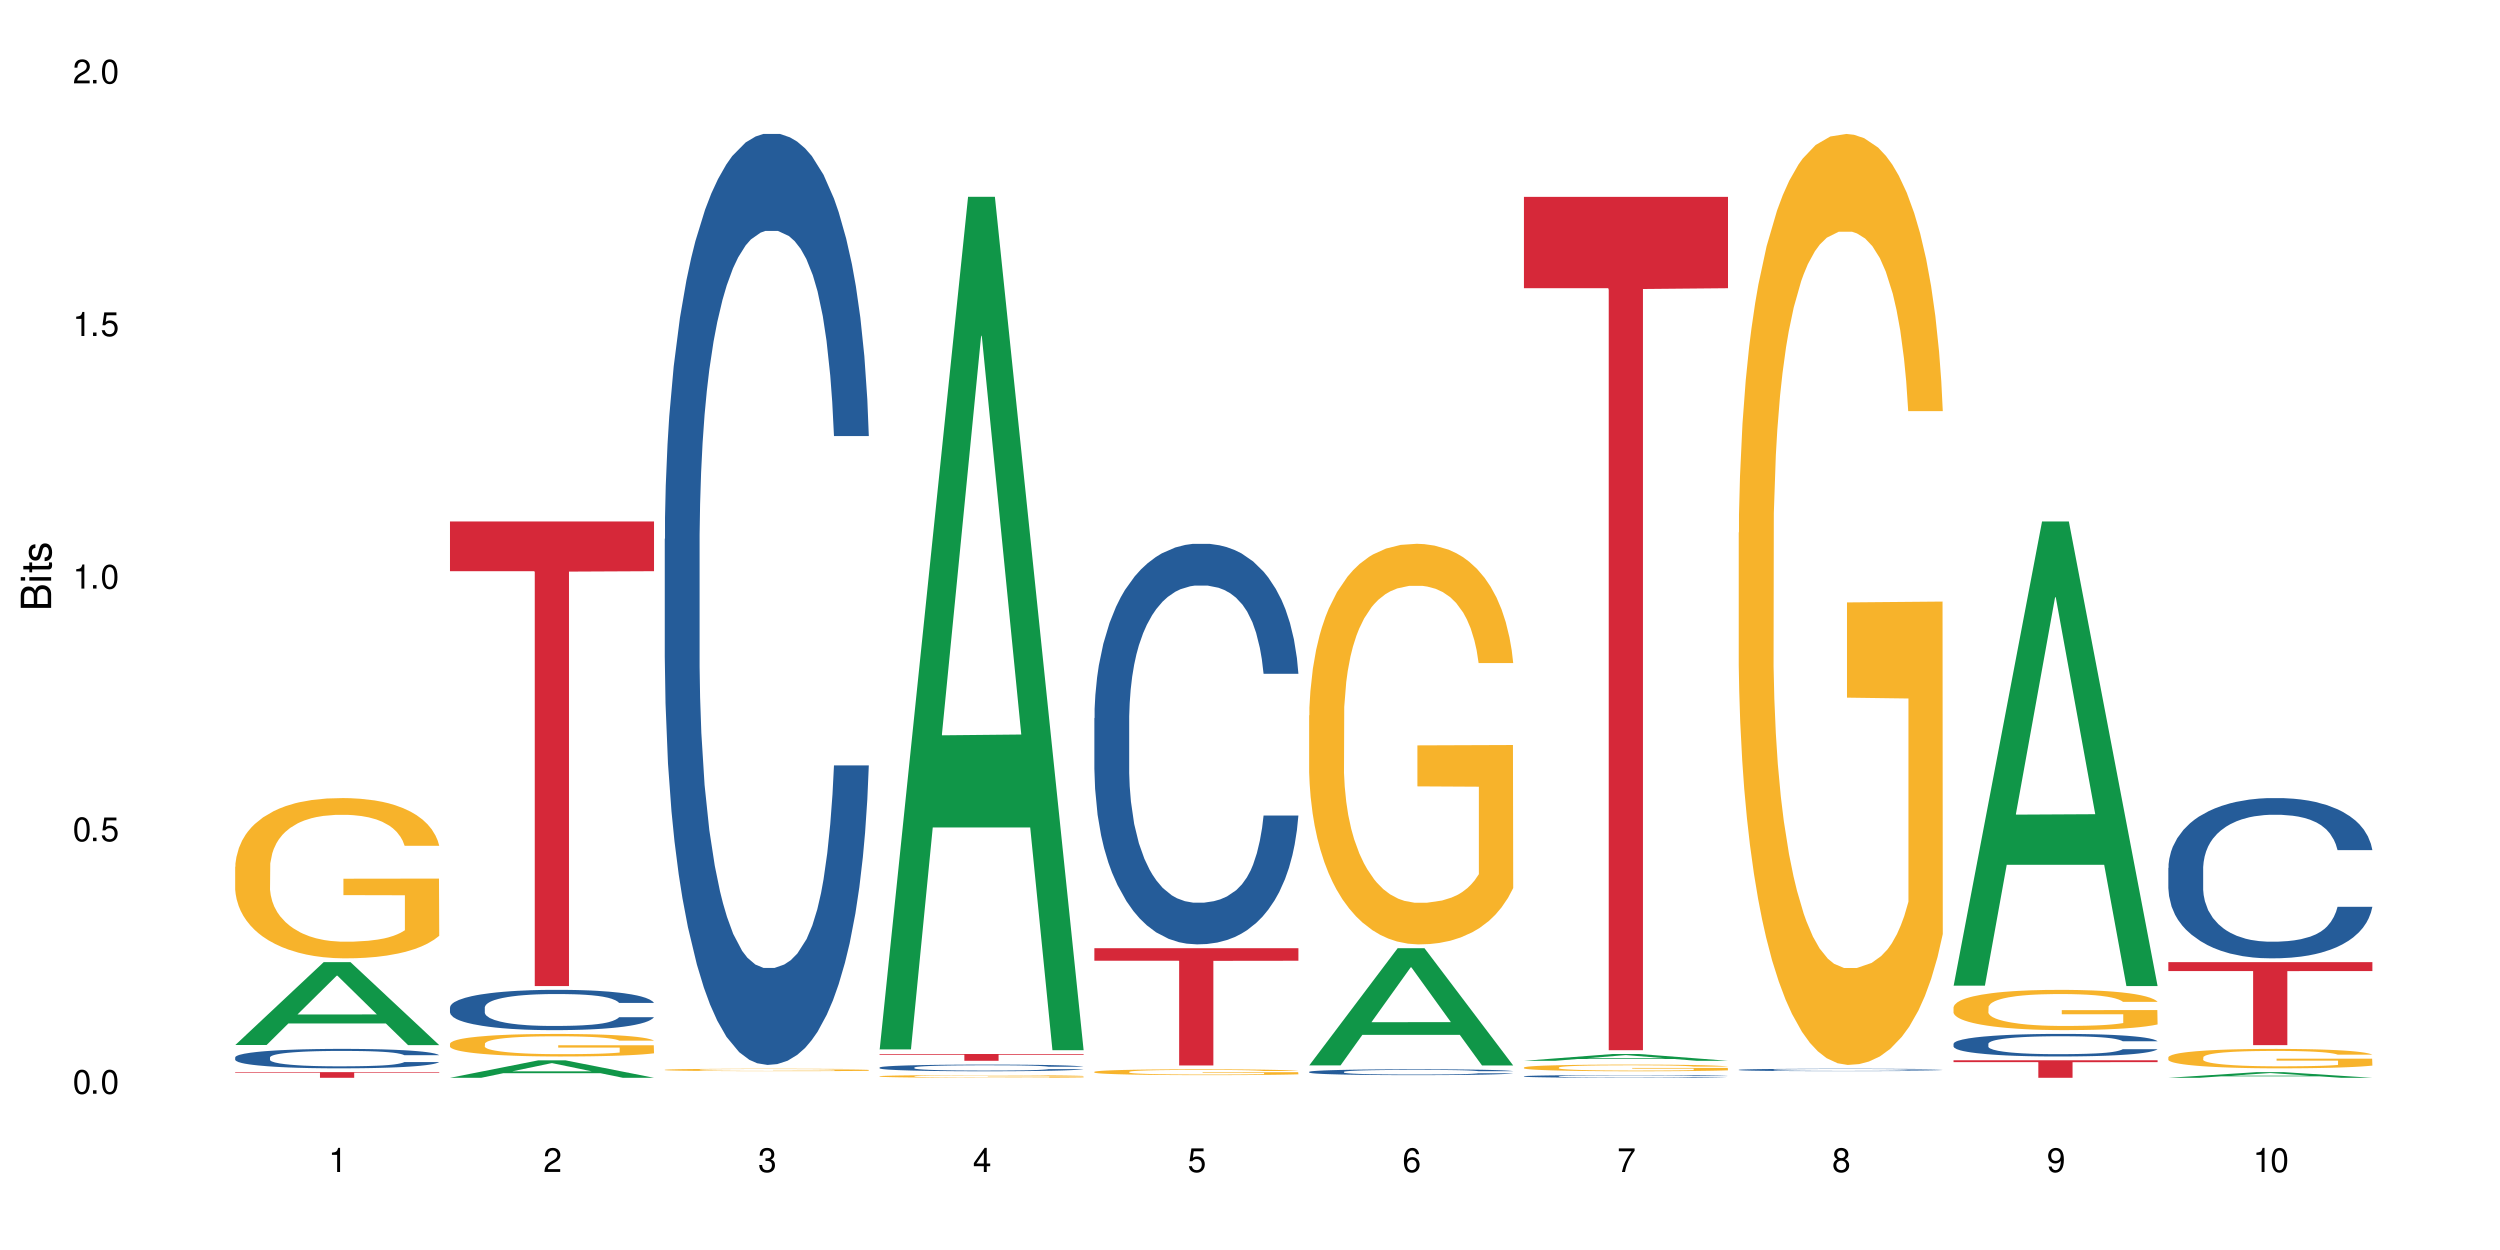 <?xml version="1.0" encoding="UTF-8"?>
<svg xmlns="http://www.w3.org/2000/svg" xmlns:xlink="http://www.w3.org/1999/xlink" width="720" height="360" viewBox="0 0 720 360">
<defs>
<g>
<g id="glyph-0-0">
</g>
<g id="glyph-0-1">
<path d="M 2.641 -6.938 C 2 -6.938 1.422 -6.656 1.078 -6.172 C 0.641 -5.562 0.406 -4.641 0.406 -3.359 C 0.406 -1.016 1.188 0.219 2.641 0.219 C 4.078 0.219 4.859 -1.016 4.859 -3.297 C 4.859 -4.641 4.656 -5.547 4.203 -6.172 C 3.844 -6.656 3.281 -6.938 2.641 -6.938 Z M 2.641 -6.188 C 3.547 -6.188 4 -5.25 4 -3.375 C 4 -1.406 3.562 -0.484 2.625 -0.484 C 1.734 -0.484 1.281 -1.438 1.281 -3.344 C 1.281 -5.25 1.734 -6.188 2.641 -6.188 Z M 2.641 -6.188 "/>
</g>
<g id="glyph-0-2">
<path d="M 1.828 -1 L 0.828 -1 L 0.828 0 L 1.828 0 Z M 1.828 -1 "/>
</g>
<g id="glyph-0-3">
<path d="M 4.562 -6.797 L 1.062 -6.797 L 0.547 -3.094 L 1.328 -3.094 C 1.719 -3.562 2.047 -3.734 2.578 -3.734 C 3.484 -3.734 4.062 -3.109 4.062 -2.094 C 4.062 -1.125 3.484 -0.531 2.578 -0.531 C 1.828 -0.531 1.375 -0.906 1.188 -1.672 L 0.328 -1.672 C 0.453 -1.109 0.547 -0.844 0.75 -0.594 C 1.125 -0.078 1.828 0.219 2.594 0.219 C 3.969 0.219 4.922 -0.781 4.922 -2.219 C 4.922 -3.562 4.031 -4.484 2.719 -4.484 C 2.25 -4.484 1.859 -4.359 1.469 -4.062 L 1.734 -5.969 L 4.562 -5.969 Z M 4.562 -6.797 "/>
</g>
<g id="glyph-0-4">
<path d="M 2.484 -4.938 L 2.484 0 L 3.328 0 L 3.328 -6.938 L 2.766 -6.938 C 2.469 -5.875 2.281 -5.734 0.984 -5.562 L 0.984 -4.938 Z M 2.484 -4.938 "/>
</g>
<g id="glyph-0-5">
<path d="M 4.859 -0.828 L 1.281 -0.828 C 1.359 -1.406 1.672 -1.781 2.5 -2.281 L 3.469 -2.828 C 4.406 -3.344 4.906 -4.062 4.906 -4.906 C 4.906 -5.484 4.672 -6.031 4.266 -6.406 C 3.859 -6.766 3.375 -6.938 2.719 -6.938 C 1.859 -6.938 1.219 -6.625 0.844 -6.031 C 0.609 -5.672 0.5 -5.234 0.484 -4.531 L 1.328 -4.531 C 1.359 -5.016 1.406 -5.281 1.531 -5.516 C 1.75 -5.938 2.188 -6.203 2.703 -6.203 C 3.469 -6.203 4.031 -5.641 4.031 -4.891 C 4.031 -4.344 3.719 -3.859 3.125 -3.516 L 2.234 -3 C 0.812 -2.172 0.406 -1.531 0.328 -0.016 L 4.859 -0.016 Z M 4.859 -0.828 "/>
</g>
<g id="glyph-0-6">
<path d="M 2.125 -3.188 L 2.578 -3.188 C 3.5 -3.188 3.984 -2.766 3.984 -1.922 C 3.984 -1.062 3.469 -0.531 2.594 -0.531 C 1.656 -0.531 1.203 -1 1.156 -2.016 L 0.312 -2.016 C 0.344 -1.453 0.438 -1.094 0.609 -0.781 C 0.953 -0.109 1.625 0.219 2.547 0.219 C 3.953 0.219 4.859 -0.625 4.859 -1.938 C 4.859 -2.828 4.516 -3.297 3.703 -3.594 C 4.344 -3.844 4.656 -4.328 4.656 -5.031 C 4.656 -6.219 3.875 -6.938 2.578 -6.938 C 1.203 -6.938 0.484 -6.172 0.453 -4.703 L 1.297 -4.703 C 1.312 -5.125 1.344 -5.359 1.453 -5.578 C 1.641 -5.969 2.062 -6.203 2.594 -6.203 C 3.344 -6.203 3.797 -5.75 3.797 -5 C 3.797 -4.516 3.609 -4.219 3.25 -4.047 C 3.016 -3.953 2.703 -3.922 2.125 -3.906 Z M 2.125 -3.188 "/>
</g>
<g id="glyph-0-7">
<path d="M 3.141 -1.672 L 3.141 0 L 3.984 0 L 3.984 -1.672 L 4.984 -1.672 L 4.984 -2.438 L 3.984 -2.438 L 3.984 -6.938 L 3.359 -6.938 L 0.266 -2.578 L 0.266 -1.672 Z M 3.141 -2.438 L 1 -2.438 L 3.141 -5.5 Z M 3.141 -2.438 "/>
</g>
<g id="glyph-0-8">
<path d="M 4.781 -5.125 C 4.609 -6.266 3.891 -6.938 2.844 -6.938 C 2.094 -6.938 1.422 -6.578 1.031 -5.953 C 0.594 -5.266 0.406 -4.422 0.406 -3.172 C 0.406 -2 0.578 -1.25 0.984 -0.641 C 1.359 -0.078 1.953 0.219 2.703 0.219 C 3.984 0.219 4.922 -0.75 4.922 -2.094 C 4.922 -3.375 4.062 -4.281 2.844 -4.281 C 2.172 -4.281 1.641 -4.031 1.281 -3.516 C 1.281 -5.234 1.828 -6.188 2.797 -6.188 C 3.391 -6.188 3.797 -5.797 3.938 -5.125 Z M 2.734 -3.531 C 3.547 -3.531 4.062 -2.953 4.062 -2.031 C 4.062 -1.156 3.484 -0.531 2.703 -0.531 C 1.922 -0.531 1.328 -1.188 1.328 -2.078 C 1.328 -2.938 1.906 -3.531 2.734 -3.531 Z M 2.734 -3.531 "/>
</g>
<g id="glyph-0-9">
<path d="M 4.984 -6.797 L 0.438 -6.797 L 0.438 -5.969 L 4.109 -5.969 C 2.5 -3.656 1.828 -2.234 1.328 0 L 2.219 0 C 2.594 -2.172 3.453 -4.047 4.984 -6.094 Z M 4.984 -6.797 "/>
</g>
<g id="glyph-0-10">
<path d="M 3.75 -3.656 C 4.469 -4.094 4.688 -4.438 4.688 -5.078 C 4.688 -6.172 3.844 -6.938 2.641 -6.938 C 1.438 -6.938 0.594 -6.172 0.594 -5.094 C 0.594 -4.438 0.812 -4.094 1.516 -3.656 C 0.734 -3.266 0.359 -2.703 0.359 -1.922 C 0.359 -0.656 1.281 0.219 2.641 0.219 C 3.984 0.219 4.922 -0.656 4.922 -1.922 C 4.922 -2.703 4.531 -3.266 3.75 -3.656 Z M 2.641 -6.188 C 3.359 -6.188 3.812 -5.75 3.812 -5.062 C 3.812 -4.406 3.344 -3.984 2.641 -3.984 C 1.922 -3.984 1.453 -4.406 1.453 -5.078 C 1.453 -5.75 1.922 -6.188 2.641 -6.188 Z M 2.641 -3.266 C 3.484 -3.266 4.062 -2.719 4.062 -1.906 C 4.062 -1.078 3.484 -0.531 2.625 -0.531 C 1.797 -0.531 1.219 -1.094 1.219 -1.906 C 1.219 -2.719 1.781 -3.266 2.641 -3.266 Z M 2.641 -3.266 "/>
</g>
<g id="glyph-0-11">
<path d="M 0.516 -1.578 C 0.672 -0.453 1.406 0.219 2.438 0.219 C 3.188 0.219 3.859 -0.141 4.266 -0.766 C 4.688 -1.453 4.891 -2.297 4.891 -3.547 C 4.891 -4.719 4.703 -5.453 4.312 -6.078 C 3.938 -6.641 3.344 -6.938 2.594 -6.938 C 1.297 -6.938 0.359 -5.969 0.359 -4.625 C 0.359 -3.344 1.234 -2.453 2.453 -2.453 C 3.094 -2.453 3.578 -2.672 4.016 -3.203 C 4 -1.484 3.469 -0.531 2.5 -0.531 C 1.906 -0.531 1.484 -0.906 1.359 -1.578 Z M 2.578 -6.203 C 3.375 -6.203 3.969 -5.531 3.969 -4.641 C 3.969 -3.797 3.391 -3.188 2.547 -3.188 C 1.734 -3.188 1.234 -3.766 1.234 -4.688 C 1.234 -5.562 1.797 -6.203 2.578 -6.203 Z M 2.578 -6.203 "/>
</g>
<g id="glyph-1-0">
</g>
<g id="glyph-1-1">
<path d="M 0 -0.953 L 0 -4.891 C 0 -5.719 -0.234 -6.344 -0.734 -6.797 C -1.188 -7.234 -1.812 -7.469 -2.5 -7.469 C -3.547 -7.469 -4.188 -7 -4.625 -5.875 C -4.984 -6.688 -5.625 -7.094 -6.531 -7.094 C -7.172 -7.094 -7.734 -6.859 -8.141 -6.391 C -8.562 -5.922 -8.75 -5.344 -8.75 -4.5 L -8.75 -0.953 Z M -4.984 -2.062 L -7.766 -2.062 L -7.766 -4.219 C -7.766 -4.844 -7.688 -5.203 -7.453 -5.5 C -7.219 -5.812 -6.859 -5.969 -6.375 -5.969 C -5.891 -5.969 -5.531 -5.812 -5.297 -5.5 C -5.062 -5.203 -4.984 -4.844 -4.984 -4.219 Z M -0.984 -2.062 L -4 -2.062 L -4 -4.781 C -4 -5.766 -3.438 -6.359 -2.484 -6.359 C -1.547 -6.359 -0.984 -5.766 -0.984 -4.781 Z M -0.984 -2.062 "/>
</g>
<g id="glyph-1-2">
<path d="M -6.281 -1.797 L -6.281 -0.797 L 0 -0.797 L 0 -1.797 Z M -8.75 -1.797 L -8.75 -0.797 L -7.484 -0.797 L -7.484 -1.797 Z M -8.75 -1.797 "/>
</g>
<g id="glyph-1-3">
<path d="M -6.281 -3.047 L -6.281 -2.016 L -8.016 -2.016 L -8.016 -1.016 L -6.281 -1.016 L -6.281 -0.172 L -5.469 -0.172 L -5.469 -1.016 L -0.719 -1.016 C -0.078 -1.016 0.281 -1.453 0.281 -2.234 C 0.281 -2.5 0.25 -2.719 0.188 -3.047 L -0.641 -3.047 C -0.609 -2.906 -0.594 -2.766 -0.594 -2.562 C -0.594 -2.141 -0.719 -2.016 -1.156 -2.016 L -5.469 -2.016 L -5.469 -3.047 Z M -6.281 -3.047 "/>
</g>
<g id="glyph-1-4">
<path d="M -4.531 -5.25 C -5.766 -5.25 -6.469 -4.422 -6.469 -2.969 C -6.469 -1.516 -5.719 -0.562 -4.547 -0.562 C -3.562 -0.562 -3.094 -1.062 -2.734 -2.562 L -2.516 -3.484 C -2.344 -4.188 -2.094 -4.469 -1.641 -4.469 C -1.047 -4.469 -0.641 -3.875 -0.641 -3 C -0.641 -2.453 -0.797 -2 -1.062 -1.75 C -1.25 -1.594 -1.422 -1.531 -1.875 -1.469 L -1.875 -0.406 C -0.422 -0.453 0.281 -1.266 0.281 -2.922 C 0.281 -4.5 -0.5 -5.516 -1.719 -5.516 C -2.656 -5.516 -3.172 -4.984 -3.469 -3.734 L -3.703 -2.766 C -3.891 -1.953 -4.156 -1.609 -4.594 -1.609 C -5.188 -1.609 -5.547 -2.125 -5.547 -2.938 C -5.547 -3.75 -5.203 -4.172 -4.531 -4.203 Z M -4.531 -5.25 "/>
</g>
</g>
</defs>
<rect x="-72" y="-36" width="864" height="432" fill="rgb(100%, 100%, 100%)" fill-opacity="1"/>
<path fill-rule="nonzero" fill="rgb(6.275%, 58.824%, 28.235%)" fill-opacity="1" d="M 67.73 300.969 L 67.793 300.945 L 93.223 277.098 L 100.945 277.098 L 126.5 300.992 L 117.52 300.992 L 111.117 294.754 L 83.051 294.754 L 76.773 300.969 L 67.73 300.969 L 85.75 292.176 L 108.543 292.152 L 97.176 281 L 97.051 280.98 L 96.926 281.047 L 85.688 292.152 L 85.75 292.176 Z M 67.73 300.969 "/>
<path fill-rule="nonzero" fill="rgb(14.51%, 36.078%, 60%)" fill-opacity="1" d="M 67.73 304.52 L 67.801 304.516 L 67.801 304.391 L 68.02 304.195 L 68.52 303.953 L 69.02 303.781 L 70.312 303.48 L 72.102 303.188 L 73.965 302.965 L 75.328 302.832 L 76.547 302.727 L 79.34 302.539 L 81.133 302.441 L 83.066 302.355 L 85.434 302.27 L 87.152 302.215 L 91.023 302.137 L 93.891 302.098 L 96.113 302.082 L 100.914 302.082 L 103.781 302.105 L 105.859 302.129 L 108.152 302.172 L 110.086 302.215 L 113.457 302.328 L 116.465 302.473 L 117.828 302.555 L 119.977 302.715 L 121.625 302.867 L 122.773 303 L 124.062 303.188 L 125.207 303.418 L 126.07 303.68 L 126.5 303.898 L 116.465 303.898 L 115.965 303.695 L 115.391 303.535 L 114.316 303.328 L 113.238 303.18 L 111.734 303.031 L 110.375 302.934 L 108.512 302.836 L 106.863 302.773 L 105.141 302.727 L 103.492 302.699 L 100.34 302.668 L 96.684 302.668 L 95.324 302.676 L 92.527 302.719 L 91.023 302.754 L 88.871 302.824 L 87.367 302.891 L 85.578 302.996 L 84.359 303.082 L 82.852 303.215 L 81.777 303.332 L 80.559 303.5 L 79.844 303.629 L 79.199 303.773 L 78.625 303.941 L 78.195 304.121 L 77.906 304.309 L 77.766 304.492 L 77.766 305.285 L 77.906 305.473 L 78.266 305.688 L 79.199 305.996 L 80.559 306.27 L 82.137 306.484 L 83.641 306.637 L 84.5 306.707 L 85.648 306.789 L 87.441 306.895 L 90.02 306.996 L 91.523 307.035 L 93.816 307.078 L 96.184 307.098 L 99.336 307.098 L 102.133 307.078 L 103.996 307.051 L 105.93 307.012 L 108.582 306.922 L 110.23 306.844 L 111.664 306.746 L 112.738 306.648 L 113.457 306.566 L 114.531 306.406 L 115.391 306.234 L 116.035 306.055 L 116.465 305.879 L 126.5 305.879 L 126.07 306.086 L 125.422 306.285 L 124.777 306.434 L 123.777 306.613 L 122.629 306.77 L 120.98 306.949 L 119.617 307.066 L 117.828 307.195 L 116.18 307.293 L 114.387 307.379 L 111.734 307.48 L 110.016 307.531 L 108.152 307.578 L 105.93 307.621 L 103.137 307.656 L 100.125 307.676 L 97.328 307.68 L 94.32 307.672 L 92.098 307.648 L 89.16 307.605 L 85.504 307.512 L 82.852 307.414 L 80.773 307.316 L 78.984 307.215 L 76.977 307.078 L 74.395 306.852 L 72.82 306.68 L 71.746 306.535 L 70.527 306.336 L 69.664 306.156 L 68.664 305.871 L 67.945 305.508 L 67.73 305.227 Z M 67.73 304.52 "/>
<path fill-rule="nonzero" fill="rgb(96.863%, 70.196%, 16.863%)" fill-opacity="1" d="M 67.73 249.613 L 67.801 249.574 L 67.801 248.73 L 68.09 246.832 L 68.805 244.219 L 69.738 242.066 L 70.742 240.383 L 71.387 239.496 L 72.461 238.23 L 73.395 237.305 L 75.758 235.406 L 78.77 233.637 L 80.418 232.879 L 82.281 232.16 L 84.93 231.359 L 86.148 231.066 L 89.875 230.391 L 94.105 229.969 L 98.762 229.844 L 100.914 229.883 L 103.852 230.055 L 107.863 230.516 L 110.16 230.938 L 111.949 231.359 L 113.812 231.906 L 116.105 232.75 L 118.258 233.762 L 119.977 234.773 L 121.695 236.039 L 123.129 237.391 L 124.348 238.863 L 125.422 240.637 L 126.07 242.109 L 126.5 243.586 L 116.535 243.586 L 115.965 242.109 L 115.32 240.973 L 114.242 239.582 L 113.168 238.57 L 112.094 237.77 L 110.086 236.672 L 108.367 235.996 L 106.215 235.406 L 104.137 235.027 L 101.773 234.773 L 100.34 234.691 L 96.543 234.691 L 93.102 234.984 L 91.094 235.324 L 89.66 235.66 L 87.656 236.293 L 86.438 236.797 L 85.719 237.137 L 83.57 238.441 L 82.137 239.625 L 81.348 240.426 L 80.344 241.688 L 79.629 242.828 L 78.84 244.512 L 78.41 245.777 L 77.836 248.645 L 77.766 256.234 L 77.98 257.836 L 78.41 259.562 L 78.984 261.082 L 79.844 262.684 L 80.703 263.906 L 82.207 265.551 L 83.496 266.648 L 84.5 267.363 L 86.438 268.504 L 87.227 268.883 L 89.09 269.641 L 91.023 270.23 L 93.387 270.738 L 95.18 270.988 L 98.047 271.199 L 101.703 271.199 L 106 270.945 L 108.727 270.609 L 110.59 270.273 L 111.809 269.977 L 113.312 269.516 L 114.387 269.094 L 115.391 268.629 L 116.609 267.91 L 116.609 257.836 L 98.906 257.793 L 98.906 253.07 L 126.426 253.031 L 126.5 269.516 L 124.992 270.652 L 123.129 271.75 L 121.34 272.59 L 119.477 273.309 L 116.824 274.109 L 114.672 274.613 L 111.375 275.207 L 108.367 275.586 L 105.215 275.836 L 102.418 275.965 L 99.121 276.008 L 96.184 275.922 L 93.031 275.668 L 90.52 275.332 L 88.227 274.91 L 85.934 274.363 L 83.066 273.477 L 81.203 272.762 L 79.27 271.875 L 77.336 270.82 L 75.613 269.684 L 74.469 268.797 L 73.32 267.785 L 72.102 266.52 L 70.957 265.086 L 70.098 263.781 L 69.309 262.305 L 68.734 260.914 L 68.16 259.016 L 67.875 257.5 L 67.73 256.191 Z M 67.73 249.613 "/>
<path fill-rule="nonzero" fill="rgb(83.922%, 15.686%, 22.353%)" fill-opacity="1" d="M 67.73 308.773 L 126.5 308.773 L 126.5 308.949 L 102.008 308.949 L 102.008 310.406 L 92.152 310.406 L 92.152 308.949 L 67.73 308.949 Z M 67.73 308.773 "/>
<path fill-rule="nonzero" fill="rgb(6.275%, 58.824%, 28.235%)" fill-opacity="1" d="M 129.594 310.398 L 129.656 310.395 L 155.082 305.367 L 162.805 305.367 L 188.359 310.406 L 179.383 310.406 L 172.977 309.09 L 144.91 309.09 L 138.633 310.398 L 129.594 310.398 L 147.613 308.547 L 170.402 308.539 L 159.039 306.188 L 158.914 306.184 L 158.789 306.199 L 147.547 308.539 L 147.613 308.547 Z M 129.594 310.398 "/>
<path fill-rule="nonzero" fill="rgb(14.51%, 36.078%, 60%)" fill-opacity="1" d="M 129.594 290.129 L 129.664 290.117 L 129.664 289.863 L 129.879 289.461 L 130.379 288.949 L 130.883 288.602 L 132.172 287.977 L 133.965 287.371 L 135.828 286.902 L 137.188 286.629 L 138.406 286.414 L 141.203 286.023 L 142.992 285.82 L 144.93 285.641 L 147.293 285.461 L 149.016 285.355 L 152.883 285.184 L 155.75 285.109 L 157.973 285.078 L 162.773 285.078 L 165.641 285.121 L 167.719 285.176 L 170.012 285.258 L 171.949 285.355 L 175.316 285.59 L 178.324 285.887 L 179.688 286.055 L 181.836 286.383 L 183.484 286.703 L 184.633 286.977 L 185.922 287.371 L 187.07 287.848 L 187.93 288.387 L 188.359 288.844 L 178.324 288.844 L 177.824 288.422 L 177.25 288.09 L 176.176 287.656 L 175.102 287.348 L 173.598 287.043 L 172.234 286.84 L 170.371 286.637 L 168.723 286.512 L 167.004 286.414 L 165.355 286.352 L 162.199 286.289 L 158.547 286.289 L 157.184 286.309 L 154.391 286.395 L 152.883 286.469 L 150.734 286.617 L 149.23 286.754 L 147.438 286.969 L 146.219 287.148 L 144.715 287.422 L 143.641 287.668 L 142.422 288.016 L 141.703 288.281 L 141.059 288.578 L 140.484 288.93 L 140.055 289.301 L 139.77 289.691 L 139.625 290.074 L 139.625 291.719 L 139.77 292.102 L 140.129 292.547 L 141.059 293.191 L 142.422 293.754 L 143.996 294.199 L 145.504 294.52 L 146.363 294.668 L 147.508 294.836 L 149.301 295.047 L 151.879 295.262 L 153.387 295.344 L 155.68 295.43 L 158.043 295.473 L 161.199 295.473 L 163.992 295.43 L 165.855 295.379 L 167.789 295.293 L 170.441 295.113 L 172.09 294.941 L 173.523 294.742 L 174.598 294.539 L 175.316 294.371 L 176.391 294.043 L 177.25 293.68 L 177.895 293.309 L 178.324 292.949 L 188.359 292.949 L 187.93 293.371 L 187.285 293.785 L 186.641 294.094 L 185.637 294.465 L 184.488 294.793 L 182.84 295.164 L 181.48 295.41 L 179.688 295.676 L 178.039 295.875 L 176.246 296.055 L 173.598 296.27 L 171.875 296.375 L 170.012 296.469 L 167.789 296.555 L 164.996 296.629 L 161.984 296.672 L 159.191 296.684 L 156.18 296.66 L 153.957 296.617 L 151.02 296.523 L 147.367 296.332 L 144.715 296.129 L 142.637 295.93 L 140.844 295.715 L 138.836 295.43 L 136.258 294.965 L 134.68 294.602 L 133.605 294.305 L 132.387 293.895 L 131.527 293.52 L 130.523 292.926 L 129.809 292.176 L 129.594 291.59 Z M 129.594 290.129 "/>
<path fill-rule="nonzero" fill="rgb(96.863%, 70.196%, 16.863%)" fill-opacity="1" d="M 129.594 300.559 L 129.664 300.551 L 129.664 300.434 L 129.949 300.168 L 130.668 299.797 L 131.598 299.496 L 132.602 299.258 L 133.246 299.133 L 134.32 298.953 L 135.254 298.824 L 137.617 298.559 L 140.629 298.309 L 142.277 298.199 L 144.141 298.102 L 146.793 297.988 L 148.012 297.945 L 151.738 297.852 L 155.965 297.793 L 160.625 297.773 L 162.773 297.781 L 165.711 297.805 L 169.727 297.867 L 172.02 297.93 L 173.812 297.988 L 175.676 298.066 L 177.969 298.184 L 180.117 298.324 L 181.836 298.469 L 183.559 298.645 L 184.992 298.836 L 186.211 299.043 L 187.285 299.293 L 187.93 299.5 L 188.359 299.711 L 178.398 299.711 L 177.824 299.5 L 177.18 299.34 L 176.105 299.145 L 175.031 299.004 L 173.953 298.891 L 171.949 298.734 L 170.227 298.641 L 168.078 298.559 L 166 298.504 L 163.633 298.469 L 162.199 298.457 L 158.402 298.457 L 154.961 298.496 L 152.957 298.547 L 151.523 298.594 L 149.516 298.684 L 148.297 298.754 L 147.582 298.801 L 145.43 298.984 L 143.996 299.152 L 143.207 299.266 L 142.207 299.441 L 141.488 299.602 L 140.699 299.84 L 140.27 300.02 L 139.695 300.422 L 139.625 301.488 L 139.84 301.715 L 140.27 301.961 L 140.844 302.172 L 141.703 302.398 L 142.562 302.57 L 144.07 302.801 L 145.359 302.957 L 146.363 303.059 L 148.297 303.219 L 149.086 303.27 L 150.949 303.379 L 152.883 303.461 L 155.25 303.531 L 157.039 303.566 L 159.906 303.598 L 163.562 303.598 L 167.863 303.562 L 170.586 303.516 L 172.449 303.469 L 173.668 303.426 L 175.172 303.359 L 176.246 303.301 L 177.25 303.234 L 178.469 303.133 L 178.469 301.715 L 160.766 301.711 L 160.766 301.043 L 188.289 301.039 L 188.359 303.359 L 186.855 303.52 L 184.992 303.676 L 183.199 303.793 L 181.336 303.895 L 178.684 304.008 L 176.535 304.078 L 173.238 304.16 L 170.227 304.215 L 167.074 304.25 L 164.277 304.27 L 160.984 304.273 L 158.043 304.262 L 154.891 304.227 L 152.383 304.18 L 150.09 304.121 L 147.797 304.043 L 144.93 303.918 L 143.066 303.816 L 141.129 303.691 L 139.195 303.543 L 137.477 303.383 L 136.328 303.258 L 135.184 303.117 L 133.965 302.938 L 132.816 302.738 L 131.957 302.555 L 131.168 302.344 L 130.594 302.148 L 130.023 301.883 L 129.734 301.668 L 129.594 301.484 Z M 129.594 300.559 "/>
<path fill-rule="nonzero" fill="rgb(83.922%, 15.686%, 22.353%)" fill-opacity="1" d="M 129.594 150.18 L 188.359 150.18 L 188.359 164.5 L 163.867 164.625 L 163.867 283.988 L 154.012 283.988 L 154.012 164.754 L 153.871 164.5 L 129.594 164.5 Z M 129.594 150.18 "/>
<path fill-rule="nonzero" fill="rgb(14.51%, 36.078%, 60%)" fill-opacity="1" d="M 191.453 155.238 L 191.523 154.992 L 191.523 149.109 L 191.738 139.797 L 192.242 128.031 L 192.742 119.945 L 194.031 105.484 L 195.824 91.512 L 197.688 80.73 L 199.051 74.355 L 200.27 69.453 L 203.062 60.387 L 204.855 55.73 L 206.789 51.562 L 209.156 47.395 L 210.875 44.945 L 214.746 41.023 L 217.613 39.309 L 219.832 38.574 L 224.637 38.574 L 227.5 39.555 L 229.582 40.777 L 231.875 42.738 L 233.809 44.945 L 237.176 50.336 L 240.188 57.199 L 241.547 61.121 L 243.699 68.719 L 245.348 76.074 L 246.492 82.445 L 247.785 91.512 L 248.93 102.543 L 249.789 115.043 L 250.219 125.582 L 240.188 125.582 L 239.684 115.777 L 239.113 108.18 L 238.035 98.129 L 236.961 91.023 L 235.457 83.914 L 234.094 79.258 L 232.23 74.602 L 230.582 71.66 L 228.863 69.453 L 227.215 67.984 L 224.062 66.516 L 220.406 66.516 L 219.043 67.004 L 216.25 68.965 L 214.746 70.68 L 212.594 74.113 L 211.09 77.297 L 209.297 82.199 L 208.078 86.367 L 206.574 92.738 L 205.5 98.375 L 204.281 106.465 L 203.566 112.59 L 202.918 119.453 L 202.348 127.543 L 201.918 136.121 L 201.629 145.188 L 201.484 154.012 L 201.484 192 L 201.629 200.824 L 201.988 211.117 L 202.918 226.07 L 204.281 239.059 L 205.859 249.355 L 207.363 256.707 L 208.223 260.137 L 209.371 264.059 L 211.16 268.961 L 213.742 273.863 L 215.246 275.824 L 217.539 277.785 L 219.906 278.766 L 223.059 278.766 L 225.852 277.785 L 227.715 276.559 L 229.652 274.598 L 232.305 270.434 L 233.953 266.512 L 235.387 261.852 L 236.461 257.195 L 237.176 253.273 L 238.254 245.676 L 239.113 237.344 L 239.758 228.766 L 240.188 220.434 L 250.219 220.434 L 249.789 230.238 L 249.145 239.797 L 248.5 246.902 L 247.496 255.48 L 246.352 263.078 L 244.703 271.656 L 243.34 277.293 L 241.547 283.422 L 239.898 288.078 L 238.109 292.246 L 235.457 297.148 L 233.738 299.598 L 231.875 301.805 L 229.652 303.766 L 226.855 305.48 L 223.848 306.461 L 221.051 306.707 L 218.043 306.215 L 215.82 305.234 L 212.883 303.027 L 209.227 298.617 L 206.574 293.961 L 204.496 289.305 L 202.703 284.402 L 200.699 277.785 L 198.117 267 L 196.543 258.668 L 195.465 251.805 L 194.246 242.246 L 193.387 233.668 L 192.383 219.941 L 191.668 202.539 L 191.453 189.062 Z M 191.453 155.238 "/>
<path fill-rule="nonzero" fill="rgb(96.863%, 70.196%, 16.863%)" fill-opacity="1" d="M 191.453 308.094 L 191.523 308.094 L 191.523 308.082 L 191.812 308.055 L 192.527 308.016 L 193.461 307.98 L 194.461 307.957 L 195.109 307.941 L 196.184 307.922 L 197.113 307.91 L 199.48 307.883 L 202.488 307.855 L 204.137 307.844 L 206 307.832 L 208.652 307.82 L 209.871 307.816 L 213.598 307.805 L 217.828 307.801 L 222.484 307.797 L 224.637 307.797 L 227.574 307.801 L 231.586 307.809 L 233.879 307.812 L 235.672 307.82 L 237.535 307.828 L 239.828 307.84 L 241.98 307.855 L 243.699 307.871 L 245.418 307.891 L 246.852 307.91 L 248.07 307.934 L 249.145 307.961 L 249.789 307.98 L 250.219 308.004 L 240.258 308.004 L 239.684 307.98 L 239.039 307.965 L 237.965 307.945 L 236.891 307.93 L 235.816 307.918 L 233.809 307.898 L 232.09 307.891 L 229.938 307.883 L 227.859 307.875 L 225.496 307.871 L 220.262 307.871 L 216.824 307.875 L 214.816 307.879 L 213.383 307.887 L 211.375 307.895 L 210.156 307.902 L 209.441 307.906 L 207.293 307.926 L 205.859 307.945 L 205.07 307.957 L 204.066 307.977 L 203.348 307.992 L 202.562 308.02 L 202.133 308.039 L 201.559 308.082 L 201.484 308.195 L 201.703 308.219 L 202.133 308.246 L 202.703 308.27 L 203.566 308.293 L 205.93 308.336 L 207.219 308.352 L 208.223 308.363 L 210.156 308.379 L 210.945 308.387 L 212.809 308.398 L 214.746 308.406 L 217.109 308.414 L 218.902 308.418 L 221.77 308.422 L 225.422 308.422 L 229.723 308.418 L 232.445 308.41 L 234.309 308.406 L 235.527 308.402 L 237.035 308.395 L 238.109 308.387 L 239.113 308.383 L 240.332 308.371 L 240.332 308.219 L 222.629 308.219 L 222.629 308.148 L 250.148 308.148 L 250.219 308.395 L 248.715 308.414 L 246.852 308.43 L 245.059 308.441 L 243.195 308.453 L 240.547 308.465 L 238.395 308.473 L 235.098 308.48 L 232.09 308.488 L 228.934 308.492 L 219.906 308.492 L 216.75 308.488 L 214.242 308.484 L 209.656 308.469 L 206.789 308.453 L 204.926 308.445 L 202.992 308.43 L 201.055 308.414 L 199.336 308.398 L 198.191 308.383 L 197.043 308.367 L 195.824 308.352 L 194.68 308.328 L 193.816 308.309 L 193.031 308.285 L 192.457 308.266 L 191.883 308.238 L 191.598 308.215 L 191.453 308.195 Z M 191.453 308.094 "/>
<path fill-rule="nonzero" fill="rgb(6.275%, 58.824%, 28.235%)" fill-opacity="1" d="M 253.312 302.234 L 253.375 302.004 L 278.805 56.68 L 286.527 56.68 L 312.082 302.465 L 303.102 302.465 L 296.699 238.309 L 268.633 238.309 L 262.355 302.234 L 253.312 302.234 L 271.332 211.77 L 294.125 211.539 L 282.762 96.84 L 282.633 96.605 L 282.508 97.301 L 271.27 211.539 L 271.332 211.77 Z M 253.312 302.234 "/>
<path fill-rule="nonzero" fill="rgb(14.51%, 36.078%, 60%)" fill-opacity="1" d="M 253.312 307.438 L 253.387 307.438 L 253.387 307.395 L 253.602 307.328 L 254.102 307.242 L 254.605 307.188 L 255.895 307.082 L 257.684 306.98 L 259.547 306.906 L 260.91 306.859 L 262.129 306.824 L 264.922 306.758 L 266.715 306.727 L 268.652 306.695 L 271.016 306.664 L 272.734 306.648 L 276.605 306.621 L 279.473 306.609 L 281.695 306.602 L 286.496 306.602 L 289.363 306.609 L 291.441 306.617 L 293.734 306.633 L 295.668 306.648 L 299.039 306.688 L 302.047 306.734 L 303.41 306.766 L 305.559 306.82 L 307.207 306.871 L 308.355 306.918 L 309.645 306.98 L 310.793 307.062 L 311.652 307.152 L 312.082 307.227 L 302.047 307.227 L 301.547 307.156 L 300.973 307.102 L 299.898 307.031 L 298.824 306.977 L 297.316 306.926 L 295.957 306.895 L 294.094 306.859 L 292.445 306.84 L 290.723 306.824 L 289.074 306.812 L 285.922 306.805 L 280.906 306.805 L 278.109 306.82 L 276.605 306.832 L 274.457 306.855 L 272.949 306.879 L 271.16 306.914 L 269.941 306.945 L 268.434 306.992 L 267.359 307.031 L 266.141 307.09 L 265.426 307.133 L 264.781 307.184 L 264.207 307.238 L 263.777 307.301 L 263.492 307.367 L 263.348 307.43 L 263.348 307.703 L 263.492 307.766 L 263.848 307.84 L 264.781 307.945 L 266.141 308.039 L 267.719 308.113 L 269.223 308.164 L 270.082 308.191 L 271.23 308.219 L 273.023 308.254 L 275.602 308.289 L 277.105 308.301 L 279.402 308.316 L 281.766 308.324 L 284.918 308.324 L 287.715 308.316 L 289.578 308.309 L 291.512 308.293 L 294.164 308.262 L 295.812 308.234 L 297.246 308.203 L 298.32 308.168 L 299.039 308.141 L 300.113 308.086 L 300.973 308.027 L 301.617 307.965 L 302.047 307.906 L 312.082 307.906 L 311.652 307.977 L 311.008 308.043 L 310.363 308.094 L 309.359 308.156 L 308.211 308.211 L 306.562 308.273 L 305.203 308.312 L 303.41 308.355 L 301.762 308.391 L 299.969 308.418 L 297.316 308.453 L 295.598 308.473 L 293.734 308.488 L 291.512 308.504 L 288.719 308.516 L 285.707 308.523 L 282.914 308.523 L 279.902 308.52 L 277.68 308.512 L 274.742 308.496 L 271.086 308.465 L 268.434 308.434 L 266.355 308.398 L 264.566 308.363 L 262.559 308.316 L 259.98 308.238 L 258.402 308.18 L 257.328 308.129 L 256.109 308.062 L 255.25 308 L 254.246 307.902 L 253.527 307.777 L 253.312 307.68 Z M 253.312 307.438 "/>
<path fill-rule="nonzero" fill="rgb(96.863%, 70.196%, 16.863%)" fill-opacity="1" d="M 253.312 309.953 L 253.387 309.953 L 253.387 309.938 L 253.672 309.906 L 254.387 309.859 L 255.32 309.824 L 256.324 309.797 L 256.969 309.781 L 258.043 309.758 L 258.977 309.742 L 261.34 309.711 L 264.352 309.68 L 266 309.668 L 267.863 309.656 L 270.516 309.641 L 271.73 309.637 L 275.461 309.625 L 279.688 309.617 L 284.348 309.613 L 286.496 309.617 L 289.434 309.617 L 293.449 309.625 L 295.742 309.633 L 297.531 309.641 L 299.395 309.652 L 301.691 309.664 L 305.559 309.699 L 307.281 309.723 L 308.715 309.746 L 309.93 309.77 L 311.008 309.801 L 311.652 309.824 L 312.082 309.852 L 302.121 309.852 L 301.547 309.824 L 300.902 309.805 L 299.824 309.781 L 297.676 309.75 L 295.668 309.73 L 293.949 309.719 L 291.801 309.711 L 289.723 309.703 L 287.355 309.699 L 282.125 309.699 L 278.684 309.703 L 276.676 309.707 L 275.242 309.715 L 273.238 309.727 L 272.02 309.734 L 271.301 309.738 L 269.152 309.762 L 267.719 309.781 L 266.93 309.797 L 265.926 309.816 L 265.211 309.836 L 264.422 309.867 L 263.992 309.887 L 263.418 309.938 L 263.348 310.066 L 263.562 310.094 L 263.992 310.125 L 264.566 310.148 L 265.426 310.176 L 266.285 310.199 L 267.789 310.227 L 269.082 310.246 L 270.082 310.258 L 272.02 310.277 L 272.809 310.281 L 274.672 310.297 L 276.605 310.305 L 278.973 310.316 L 280.762 310.32 L 283.629 310.324 L 287.285 310.324 L 291.586 310.316 L 294.309 310.312 L 296.172 310.305 L 297.391 310.301 L 298.895 310.293 L 299.969 310.285 L 300.973 310.277 L 302.191 310.266 L 302.191 310.094 L 284.488 310.094 L 284.488 310.012 L 312.008 310.012 L 312.082 310.293 L 310.578 310.312 L 308.715 310.332 L 306.922 310.348 L 305.059 310.359 L 302.406 310.371 L 300.258 310.379 L 296.961 310.391 L 293.949 310.398 L 290.797 310.402 L 288 310.402 L 284.703 310.406 L 281.766 310.402 L 278.613 310.398 L 276.105 310.395 L 273.812 310.387 L 271.516 310.375 L 268.652 310.363 L 266.789 310.348 L 264.852 310.332 L 262.918 310.316 L 261.195 310.297 L 260.051 310.281 L 258.902 310.266 L 257.684 310.242 L 256.539 310.219 L 255.68 310.195 L 254.891 310.172 L 254.316 310.148 L 253.742 310.113 L 253.457 310.09 L 253.312 310.066 Z M 253.312 309.953 "/>
<path fill-rule="nonzero" fill="rgb(83.922%, 15.686%, 22.353%)" fill-opacity="1" d="M 253.312 303.559 L 312.082 303.559 L 312.082 303.766 L 287.59 303.77 L 287.59 305.512 L 277.734 305.512 L 277.734 303.77 L 277.594 303.766 L 253.312 303.766 Z M 253.312 303.559 "/>
<path fill-rule="nonzero" fill="rgb(14.51%, 36.078%, 60%)" fill-opacity="1" d="M 315.176 206.82 L 315.246 206.715 L 315.246 204.184 L 315.461 200.176 L 315.961 195.113 L 316.465 191.633 L 317.754 185.414 L 319.547 179.402 L 321.41 174.762 L 322.77 172.02 L 323.988 169.91 L 326.785 166.008 L 328.578 164.008 L 330.512 162.215 L 332.875 160.422 L 334.598 159.367 L 338.465 157.68 L 341.332 156.941 L 343.555 156.625 L 348.355 156.625 L 351.223 157.047 L 353.301 157.574 L 355.594 158.418 L 357.531 159.367 L 360.898 161.688 L 363.91 164.641 L 365.27 166.324 L 367.422 169.594 L 369.07 172.758 L 370.215 175.5 L 371.504 179.402 L 372.652 184.148 L 373.512 189.523 L 373.941 194.059 L 363.91 194.059 L 363.406 189.84 L 362.832 186.57 L 361.758 182.25 L 360.684 179.191 L 359.18 176.133 L 357.816 174.129 L 355.953 172.125 L 354.305 170.859 L 352.586 169.91 L 350.938 169.277 L 347.785 168.645 L 344.129 168.645 L 342.766 168.855 L 339.973 169.699 L 338.465 170.438 L 336.316 171.914 L 334.812 173.285 L 333.02 175.395 L 331.801 177.188 L 330.297 179.93 L 329.223 182.355 L 328.004 185.836 L 327.285 188.469 L 326.641 191.422 L 326.066 194.902 L 325.637 198.594 L 325.352 202.496 L 325.207 206.293 L 325.207 222.637 L 325.352 226.434 L 325.711 230.859 L 326.641 237.293 L 328.004 242.883 L 329.578 247.312 L 331.086 250.473 L 331.945 251.949 L 333.09 253.637 L 334.883 255.746 L 337.465 257.855 L 338.969 258.699 L 341.262 259.543 L 343.625 259.965 L 346.781 259.965 L 349.574 259.543 L 351.438 259.016 L 353.375 258.172 L 356.023 256.379 L 357.672 254.691 L 359.105 252.688 L 360.184 250.684 L 360.898 248.996 L 361.973 245.73 L 362.832 242.145 L 363.48 238.453 L 363.91 234.867 L 373.941 234.867 L 373.512 239.086 L 372.867 243.199 L 372.223 246.258 L 371.219 249.945 L 370.07 253.215 L 368.422 256.906 L 367.062 259.332 L 365.27 261.969 L 363.621 263.973 L 361.832 265.766 L 359.18 267.875 L 357.457 268.93 L 355.594 269.879 L 353.375 270.719 L 350.578 271.457 L 347.57 271.879 L 344.773 271.984 L 341.762 271.773 L 339.543 271.352 L 336.602 270.402 L 332.949 268.508 L 330.297 266.504 L 328.219 264.5 L 326.426 262.391 L 324.418 259.543 L 321.84 254.902 L 320.262 251.316 L 319.188 248.367 L 317.969 244.254 L 317.109 240.562 L 316.105 234.656 L 315.391 227.172 L 315.176 221.371 Z M 315.176 206.82 "/>
<path fill-rule="nonzero" fill="rgb(96.863%, 70.196%, 16.863%)" fill-opacity="1" d="M 315.176 308.676 L 315.246 308.676 L 315.246 308.645 L 315.531 308.574 L 316.25 308.48 L 317.18 308.402 L 318.184 308.34 L 318.828 308.309 L 319.906 308.262 L 320.836 308.227 L 323.203 308.156 L 326.211 308.094 L 327.859 308.066 L 329.723 308.039 L 332.375 308.008 L 333.594 308 L 337.32 307.973 L 341.547 307.957 L 346.207 307.953 L 348.355 307.957 L 351.297 307.961 L 355.309 307.98 L 357.602 307.992 L 359.395 308.008 L 361.258 308.031 L 363.551 308.059 L 365.699 308.098 L 367.422 308.133 L 369.141 308.18 L 370.574 308.23 L 371.793 308.285 L 372.867 308.348 L 373.512 308.402 L 373.941 308.457 L 363.98 308.457 L 363.406 308.402 L 362.762 308.359 L 361.688 308.309 L 360.613 308.273 L 359.535 308.242 L 357.531 308.203 L 355.809 308.18 L 353.66 308.156 L 351.582 308.145 L 349.215 308.133 L 343.984 308.133 L 340.547 308.141 L 338.539 308.156 L 337.105 308.168 L 335.098 308.191 L 333.879 308.207 L 333.164 308.219 L 331.012 308.27 L 329.578 308.312 L 328.793 308.34 L 327.789 308.387 L 327.07 308.43 L 326.281 308.492 L 325.852 308.535 L 325.281 308.641 L 325.207 308.918 L 325.422 308.977 L 325.852 309.039 L 326.426 309.098 L 327.285 309.156 L 328.145 309.199 L 329.652 309.258 L 330.941 309.301 L 331.945 309.324 L 333.879 309.367 L 334.668 309.383 L 336.531 309.41 L 338.465 309.43 L 340.832 309.449 L 342.625 309.457 L 345.488 309.465 L 349.145 309.465 L 353.445 309.457 L 356.168 309.445 L 358.031 309.434 L 359.25 309.422 L 360.754 309.402 L 361.832 309.391 L 362.832 309.371 L 364.051 309.344 L 364.051 308.977 L 346.352 308.977 L 346.352 308.805 L 373.871 308.801 L 373.941 309.402 L 372.438 309.445 L 370.574 309.484 L 368.781 309.516 L 366.918 309.543 L 364.266 309.57 L 362.117 309.59 L 358.82 309.613 L 355.809 309.625 L 352.656 309.637 L 349.863 309.641 L 346.566 309.641 L 343.625 309.637 L 340.473 309.629 L 337.965 309.617 L 335.672 309.602 L 333.379 309.582 L 330.512 309.551 L 328.648 309.523 L 326.715 309.492 L 324.777 309.453 L 323.059 309.41 L 321.91 309.379 L 320.766 309.34 L 319.547 309.293 L 318.398 309.242 L 317.539 309.195 L 316.75 309.141 L 316.18 309.09 L 315.605 309.02 L 315.316 308.965 L 315.176 308.918 Z M 315.176 308.676 "/>
<path fill-rule="nonzero" fill="rgb(83.922%, 15.686%, 22.353%)" fill-opacity="1" d="M 315.176 273.078 L 373.941 273.078 L 373.941 276.695 L 349.449 276.727 L 349.449 306.863 L 339.594 306.863 L 339.594 276.758 L 339.453 276.695 L 315.176 276.695 Z M 315.176 273.078 "/>
<path fill-rule="nonzero" fill="rgb(6.275%, 58.824%, 28.235%)" fill-opacity="1" d="M 377.035 306.832 L 377.098 306.797 L 402.527 273.082 L 410.25 273.082 L 435.805 306.863 L 426.824 306.863 L 420.422 298.043 L 392.355 298.043 L 386.078 306.832 L 377.035 306.832 L 395.055 294.398 L 417.848 294.367 L 406.48 278.602 L 406.355 278.57 L 406.23 278.664 L 394.992 294.367 L 395.055 294.398 Z M 377.035 306.832 "/>
<path fill-rule="nonzero" fill="rgb(14.51%, 36.078%, 60%)" fill-opacity="1" d="M 377.035 308.688 L 377.105 308.688 L 377.105 308.648 L 377.32 308.59 L 377.824 308.516 L 378.324 308.465 L 379.617 308.375 L 381.406 308.285 L 383.27 308.219 L 384.633 308.18 L 385.852 308.148 L 388.645 308.09 L 390.438 308.062 L 392.371 308.035 L 394.738 308.008 L 396.457 307.992 L 400.328 307.969 L 403.195 307.957 L 405.414 307.953 L 410.219 307.953 L 413.086 307.961 L 415.164 307.969 L 417.457 307.98 L 419.391 307.992 L 422.758 308.027 L 425.77 308.07 L 427.133 308.094 L 429.281 308.145 L 430.93 308.191 L 432.078 308.23 L 433.367 308.285 L 434.512 308.355 L 435.375 308.434 L 435.805 308.5 L 425.77 308.5 L 425.27 308.441 L 424.695 308.391 L 423.621 308.328 L 422.543 308.285 L 421.039 308.238 L 419.68 308.211 L 417.816 308.18 L 416.168 308.16 L 414.445 308.148 L 412.797 308.141 L 409.645 308.129 L 405.988 308.129 L 404.629 308.133 L 401.832 308.145 L 400.328 308.156 L 398.176 308.176 L 396.672 308.199 L 394.879 308.227 L 393.664 308.254 L 392.156 308.293 L 391.082 308.332 L 389.863 308.383 L 389.148 308.418 L 388.504 308.461 L 387.93 308.516 L 387.5 308.566 L 387.211 308.625 L 387.07 308.68 L 387.07 308.918 L 387.211 308.977 L 387.57 309.039 L 388.504 309.133 L 389.863 309.215 L 391.441 309.281 L 392.945 309.328 L 393.805 309.348 L 394.953 309.375 L 396.742 309.402 L 399.324 309.434 L 400.828 309.445 L 403.121 309.461 L 405.488 309.465 L 408.641 309.465 L 411.438 309.461 L 413.301 309.453 L 415.234 309.438 L 417.887 309.414 L 419.535 309.387 L 420.969 309.359 L 422.043 309.328 L 422.758 309.305 L 423.836 309.258 L 424.695 309.203 L 425.34 309.152 L 425.77 309.098 L 435.805 309.098 L 435.375 309.16 L 434.727 309.219 L 434.082 309.266 L 433.078 309.32 L 431.934 309.367 L 430.285 309.422 L 428.922 309.457 L 427.133 309.496 L 425.484 309.523 L 423.691 309.551 L 421.039 309.582 L 419.32 309.598 L 417.457 309.609 L 415.234 309.621 L 412.438 309.633 L 409.43 309.641 L 406.633 309.641 L 403.625 309.637 L 401.402 309.633 L 398.465 309.617 L 394.809 309.59 L 392.156 309.562 L 390.078 309.531 L 388.289 309.5 L 386.281 309.461 L 383.699 309.391 L 382.125 309.34 L 381.047 309.297 L 379.832 309.234 L 378.969 309.184 L 377.969 309.094 L 377.25 308.984 L 377.035 308.902 Z M 377.035 308.688 "/>
<path fill-rule="nonzero" fill="rgb(96.863%, 70.196%, 16.863%)" fill-opacity="1" d="M 377.035 206.027 L 377.105 205.922 L 377.105 203.816 L 377.395 199.074 L 378.109 192.539 L 379.043 187.168 L 380.047 182.953 L 380.691 180.738 L 381.766 177.578 L 382.695 175.258 L 385.062 170.52 L 388.07 166.094 L 389.719 164.195 L 391.582 162.402 L 394.234 160.402 L 395.453 159.664 L 399.18 157.98 L 403.41 156.926 L 408.066 156.609 L 410.219 156.715 L 413.156 157.137 L 417.168 158.293 L 419.461 159.348 L 421.254 160.402 L 423.117 161.773 L 425.41 163.879 L 427.562 166.41 L 429.281 168.938 L 431 172.098 L 432.434 175.469 L 433.652 179.16 L 434.727 183.586 L 435.375 187.273 L 435.805 190.961 L 425.84 190.961 L 425.27 187.273 L 424.621 184.426 L 423.547 180.949 L 422.473 178.422 L 421.398 176.418 L 419.391 173.68 L 417.672 171.992 L 415.52 170.52 L 413.441 169.57 L 411.078 168.938 L 409.645 168.727 L 405.848 168.727 L 402.406 169.465 L 400.398 170.309 L 398.965 171.148 L 396.961 172.73 L 395.742 173.996 L 395.023 174.84 L 392.875 178.105 L 391.441 181.055 L 390.652 183.059 L 389.648 186.219 L 388.934 189.062 L 388.145 193.277 L 387.715 196.441 L 387.141 203.605 L 387.07 222.57 L 387.285 226.574 L 387.715 230.895 L 388.289 234.691 L 389.148 238.695 L 390.008 241.75 L 391.512 245.859 L 392.801 248.598 L 393.805 250.391 L 395.742 253.234 L 396.527 254.184 L 398.391 256.082 L 400.328 257.555 L 402.691 258.82 L 404.484 259.453 L 407.352 259.98 L 411.008 259.98 L 415.305 259.348 L 418.031 258.504 L 419.895 257.66 L 421.109 256.922 L 422.617 255.766 L 423.691 254.711 L 424.695 253.551 L 425.914 251.762 L 425.914 226.574 L 408.211 226.473 L 408.211 214.668 L 435.73 214.562 L 435.805 255.766 L 434.297 258.609 L 432.434 261.348 L 430.645 263.457 L 428.781 265.246 L 426.129 267.25 L 423.977 268.516 L 420.68 269.988 L 417.672 270.938 L 414.52 271.57 L 411.723 271.887 L 408.426 271.992 L 405.488 271.781 L 402.336 271.148 L 399.824 270.305 L 397.531 269.254 L 395.238 267.883 L 392.371 265.668 L 390.508 263.879 L 388.574 261.664 L 386.641 259.031 L 384.918 256.188 L 383.773 253.973 L 382.625 251.445 L 381.406 248.281 L 380.262 244.699 L 379.398 241.434 L 378.613 237.746 L 378.039 234.27 L 377.465 229.527 L 377.18 225.734 L 377.035 222.465 Z M 377.035 206.027 "/>
<path fill-rule="nonzero" fill="rgb(6.275%, 58.824%, 28.235%)" fill-opacity="1" d="M 438.895 305.508 L 438.957 305.508 L 464.387 303.555 L 472.109 303.555 L 497.664 305.512 L 488.688 305.512 L 482.281 305 L 454.215 305 L 447.938 305.508 L 438.895 305.508 L 456.914 304.789 L 479.707 304.789 L 468.344 303.875 L 468.219 303.871 L 468.09 303.879 L 456.852 304.789 L 456.914 304.789 Z M 438.895 305.508 "/>
<path fill-rule="nonzero" fill="rgb(14.51%, 36.078%, 60%)" fill-opacity="1" d="M 438.895 309.957 L 438.969 309.957 L 438.969 309.941 L 439.184 309.914 L 439.684 309.879 L 440.188 309.855 L 441.477 309.812 L 443.27 309.77 L 445.133 309.738 L 446.492 309.719 L 447.711 309.707 L 450.508 309.68 L 452.297 309.664 L 454.234 309.652 L 456.598 309.641 L 458.316 309.633 L 462.188 309.621 L 465.055 309.617 L 467.277 309.613 L 472.078 309.613 L 474.945 309.617 L 477.023 309.621 L 479.316 309.629 L 481.254 309.633 L 484.621 309.648 L 487.629 309.672 L 488.992 309.68 L 491.141 309.703 L 492.789 309.727 L 493.938 309.746 L 495.227 309.77 L 496.375 309.805 L 497.234 309.84 L 497.664 309.871 L 487.629 309.871 L 487.129 309.844 L 486.555 309.82 L 485.48 309.789 L 484.406 309.77 L 482.898 309.75 L 481.539 309.734 L 479.676 309.723 L 478.027 309.711 L 476.309 309.707 L 474.66 309.703 L 471.504 309.699 L 466.488 309.699 L 463.691 309.703 L 462.188 309.711 L 460.039 309.719 L 458.535 309.73 L 456.742 309.742 L 455.523 309.758 L 454.02 309.773 L 452.941 309.793 L 451.727 309.816 L 451.008 309.832 L 450.363 309.852 L 449.789 309.879 L 449.359 309.902 L 449.074 309.93 L 448.93 309.953 L 448.93 310.066 L 449.074 310.094 L 449.43 310.125 L 450.363 310.168 L 451.727 310.207 L 453.301 310.234 L 454.805 310.258 L 455.668 310.266 L 456.812 310.277 L 458.605 310.293 L 461.184 310.309 L 462.691 310.312 L 464.984 310.32 L 467.348 310.324 L 470.5 310.324 L 473.297 310.32 L 475.16 310.316 L 477.094 310.309 L 479.746 310.297 L 481.395 310.285 L 482.828 310.273 L 483.902 310.258 L 484.621 310.246 L 485.695 310.227 L 486.555 310.199 L 487.199 310.176 L 487.629 310.152 L 497.664 310.152 L 497.234 310.18 L 496.59 310.207 L 495.945 310.23 L 494.941 310.254 L 493.793 310.277 L 492.145 310.301 L 490.785 310.316 L 488.992 310.336 L 487.344 310.352 L 485.551 310.363 L 482.898 310.375 L 481.18 310.383 L 479.316 310.391 L 477.094 310.395 L 474.301 310.402 L 471.289 310.402 L 468.496 310.406 L 465.484 310.402 L 463.262 310.398 L 460.324 310.395 L 456.668 310.379 L 454.02 310.367 L 451.941 310.352 L 450.148 310.34 L 448.141 310.32 L 445.562 310.289 L 443.984 310.262 L 442.91 310.242 L 441.691 310.215 L 440.832 310.191 L 439.828 310.148 L 439.109 310.098 L 438.895 310.059 Z M 438.895 309.957 "/>
<path fill-rule="nonzero" fill="rgb(96.863%, 70.196%, 16.863%)" fill-opacity="1" d="M 438.895 307.426 L 438.969 307.426 L 438.969 307.391 L 439.254 307.309 L 439.973 307.199 L 440.902 307.113 L 441.906 307.043 L 442.551 307.004 L 443.625 306.953 L 444.559 306.914 L 446.922 306.836 L 449.934 306.762 L 451.582 306.73 L 453.445 306.699 L 456.098 306.668 L 457.316 306.652 L 461.043 306.625 L 465.27 306.609 L 469.93 306.602 L 472.078 306.605 L 475.016 306.613 L 479.031 306.633 L 481.324 306.648 L 483.117 306.668 L 484.98 306.688 L 487.273 306.723 L 489.422 306.766 L 491.141 306.809 L 492.863 306.859 L 494.297 306.918 L 495.516 306.977 L 496.59 307.051 L 497.234 307.113 L 497.664 307.176 L 487.703 307.176 L 487.129 307.113 L 486.484 307.066 L 485.41 307.008 L 484.332 306.965 L 483.258 306.934 L 481.254 306.887 L 479.531 306.859 L 477.383 306.836 L 475.305 306.82 L 472.938 306.809 L 471.504 306.805 L 467.707 306.805 L 464.266 306.816 L 462.262 306.832 L 460.828 306.844 L 458.82 306.871 L 457.602 306.891 L 456.887 306.906 L 454.734 306.961 L 453.301 307.012 L 452.512 307.043 L 451.512 307.098 L 450.793 307.145 L 450.004 307.215 L 449.574 307.266 L 449 307.387 L 448.93 307.699 L 449.145 307.77 L 449.574 307.84 L 450.148 307.902 L 451.008 307.969 L 451.867 308.02 L 453.375 308.09 L 454.664 308.133 L 455.668 308.164 L 457.602 308.211 L 458.391 308.227 L 460.254 308.258 L 462.188 308.285 L 464.555 308.305 L 466.344 308.316 L 469.211 308.324 L 472.867 308.324 L 477.168 308.312 L 479.891 308.301 L 481.754 308.285 L 482.973 308.273 L 484.477 308.254 L 485.551 308.234 L 486.555 308.215 L 487.773 308.188 L 487.773 307.77 L 470.07 307.766 L 470.07 307.57 L 497.594 307.566 L 497.664 308.254 L 496.16 308.301 L 494.297 308.348 L 492.504 308.383 L 490.641 308.41 L 487.988 308.445 L 485.84 308.465 L 482.543 308.488 L 479.531 308.508 L 476.379 308.516 L 473.582 308.523 L 470.285 308.523 L 467.348 308.52 L 464.195 308.508 L 461.688 308.496 L 457.102 308.457 L 454.234 308.418 L 452.371 308.387 L 450.434 308.352 L 448.5 308.309 L 446.781 308.262 L 445.633 308.223 L 444.484 308.18 L 443.27 308.129 L 442.121 308.07 L 441.262 308.016 L 440.473 307.953 L 439.898 307.895 L 439.328 307.816 L 439.039 307.754 L 438.895 307.699 Z M 438.895 307.426 "/>
<path fill-rule="nonzero" fill="rgb(83.922%, 15.686%, 22.353%)" fill-opacity="1" d="M 438.895 56.695 L 497.664 56.695 L 497.664 83.004 L 473.172 83.234 L 473.172 302.465 L 463.316 302.465 L 463.316 83.465 L 463.176 83.004 L 438.895 83.004 Z M 438.895 56.695 "/>
<path fill-rule="nonzero" fill="rgb(14.51%, 36.078%, 60%)" fill-opacity="1" d="M 500.758 308.102 L 500.828 308.098 L 500.828 308.086 L 501.043 308.059 L 501.547 308.031 L 502.047 308.008 L 503.336 307.973 L 505.129 307.934 L 506.992 307.906 L 508.355 307.891 L 509.57 307.879 L 512.367 307.855 L 514.16 307.844 L 516.094 307.832 L 518.461 307.82 L 520.18 307.812 L 524.051 307.805 L 526.914 307.801 L 529.137 307.797 L 533.938 307.797 L 536.805 307.801 L 538.883 307.805 L 541.18 307.809 L 543.113 307.812 L 546.48 307.828 L 549.492 307.844 L 550.852 307.855 L 553.004 307.875 L 554.652 307.895 L 555.797 307.91 L 557.09 307.934 L 558.234 307.965 L 559.094 307.996 L 559.523 308.023 L 549.492 308.023 L 548.988 307.996 L 548.418 307.977 L 547.34 307.953 L 546.266 307.934 L 544.762 307.914 L 543.398 307.902 L 541.535 307.891 L 539.887 307.883 L 538.168 307.879 L 536.52 307.875 L 533.367 307.871 L 528.348 307.871 L 525.555 307.875 L 524.051 307.879 L 521.898 307.891 L 520.395 307.898 L 518.602 307.91 L 517.383 307.922 L 515.879 307.938 L 514.805 307.953 L 513.586 307.973 L 512.867 307.988 L 512.223 308.008 L 511.652 308.027 L 511.219 308.051 L 510.934 308.074 L 510.789 308.098 L 510.789 308.195 L 510.934 308.219 L 511.293 308.246 L 512.223 308.285 L 513.586 308.316 L 515.164 308.344 L 516.668 308.363 L 517.527 308.371 L 518.676 308.383 L 520.465 308.395 L 523.047 308.406 L 524.551 308.414 L 526.844 308.418 L 529.211 308.422 L 532.363 308.422 L 535.156 308.418 L 537.02 308.414 L 538.957 308.41 L 541.609 308.398 L 543.258 308.387 L 544.691 308.375 L 545.766 308.363 L 546.48 308.355 L 547.555 308.336 L 548.418 308.312 L 549.062 308.289 L 549.492 308.27 L 559.523 308.27 L 559.094 308.293 L 558.449 308.32 L 557.805 308.336 L 556.801 308.359 L 555.656 308.379 L 554.008 308.402 L 552.645 308.418 L 550.852 308.434 L 549.203 308.445 L 547.414 308.457 L 544.762 308.469 L 543.043 308.473 L 541.18 308.48 L 538.957 308.484 L 536.16 308.488 L 533.152 308.492 L 527.348 308.492 L 525.125 308.488 L 522.188 308.484 L 518.531 308.473 L 515.879 308.461 L 513.801 308.449 L 512.008 308.434 L 510.004 308.418 L 507.422 308.391 L 505.844 308.367 L 504.77 308.352 L 503.551 308.324 L 502.691 308.305 L 501.688 308.27 L 500.973 308.223 L 500.758 308.188 Z M 500.758 308.102 "/>
<path fill-rule="nonzero" fill="rgb(96.863%, 70.196%, 16.863%)" fill-opacity="1" d="M 500.758 153.418 L 500.828 153.172 L 500.828 148.273 L 501.117 137.254 L 501.832 122.074 L 502.766 109.586 L 503.766 99.789 L 504.414 94.648 L 505.488 87.301 L 506.418 81.914 L 508.785 70.895 L 511.793 60.613 L 513.441 56.203 L 515.305 52.039 L 517.957 47.387 L 519.176 45.676 L 522.902 41.758 L 527.133 39.309 L 531.789 38.574 L 533.938 38.816 L 536.879 39.797 L 540.891 42.492 L 543.184 44.941 L 544.977 47.387 L 546.84 50.57 L 549.133 55.469 L 551.281 61.348 L 553.004 67.223 L 554.723 74.57 L 556.156 82.406 L 557.375 90.977 L 558.449 101.258 L 559.094 109.832 L 559.523 118.402 L 549.562 118.402 L 548.988 109.832 L 548.344 103.219 L 547.27 95.137 L 546.195 89.262 L 545.121 84.609 L 543.113 78.242 L 541.395 74.324 L 539.242 70.895 L 537.164 68.691 L 534.801 67.223 L 533.367 66.734 L 529.566 66.734 L 526.129 68.445 L 524.121 70.406 L 522.688 72.363 L 520.68 76.039 L 519.461 78.977 L 518.746 80.938 L 516.598 88.527 L 515.164 95.383 L 514.375 100.035 L 513.371 107.383 L 512.652 113.992 L 511.867 123.789 L 511.438 131.133 L 510.863 147.785 L 510.789 191.863 L 511.004 201.168 L 511.438 211.207 L 512.008 220.023 L 512.867 229.328 L 513.73 236.43 L 515.234 245.977 L 516.523 252.344 L 517.527 256.508 L 519.461 263.117 L 520.25 265.324 L 522.113 269.73 L 524.051 273.16 L 526.414 276.098 L 528.207 277.566 L 531.074 278.789 L 534.727 278.789 L 539.027 277.32 L 541.75 275.363 L 543.613 273.402 L 544.832 271.688 L 546.34 268.996 L 547.414 266.547 L 548.418 263.852 L 549.633 259.691 L 549.633 201.168 L 531.934 200.922 L 531.934 173.496 L 559.453 173.25 L 559.523 268.996 L 558.02 275.605 L 556.156 281.973 L 554.363 286.871 L 552.5 291.035 L 549.852 295.688 L 547.699 298.625 L 544.402 302.055 L 541.395 304.258 L 538.238 305.727 L 535.445 306.461 L 532.148 306.707 L 529.211 306.215 L 526.055 304.746 L 523.547 302.789 L 521.254 300.34 L 518.961 297.156 L 516.094 292.012 L 514.23 287.852 L 512.297 282.707 L 510.359 276.586 L 508.641 269.977 L 507.492 264.832 L 506.348 258.957 L 505.129 251.609 L 503.98 243.285 L 503.121 235.691 L 502.332 227.121 L 501.762 219.043 L 501.188 208.023 L 500.902 199.207 L 500.758 191.617 Z M 500.758 153.418 "/>
<path fill-rule="nonzero" fill="rgb(6.275%, 58.824%, 28.235%)" fill-opacity="1" d="M 562.617 283.863 L 562.68 283.734 L 588.109 150.191 L 595.832 150.191 L 621.387 283.988 L 612.406 283.988 L 606.004 249.062 L 577.938 249.062 L 571.66 283.863 L 562.617 283.863 L 580.637 234.613 L 603.43 234.488 L 592.066 172.051 L 591.938 171.926 L 591.812 172.305 L 580.574 234.488 L 580.637 234.613 Z M 562.617 283.863 "/>
<path fill-rule="nonzero" fill="rgb(14.51%, 36.078%, 60%)" fill-opacity="1" d="M 562.617 300.598 L 562.691 300.59 L 562.691 300.449 L 562.906 300.223 L 563.406 299.938 L 563.906 299.742 L 565.199 299.391 L 566.988 299.051 L 568.852 298.789 L 570.215 298.637 L 571.434 298.516 L 574.227 298.297 L 576.02 298.184 L 577.953 298.082 L 580.32 297.98 L 582.039 297.922 L 585.91 297.828 L 588.777 297.785 L 591 297.766 L 595.801 297.766 L 598.668 297.789 L 600.746 297.82 L 603.039 297.867 L 604.973 297.922 L 608.344 298.051 L 611.352 298.219 L 612.715 298.312 L 614.863 298.5 L 616.512 298.676 L 617.66 298.832 L 618.949 299.051 L 620.098 299.32 L 620.957 299.621 L 621.387 299.879 L 611.352 299.879 L 610.852 299.641 L 610.277 299.457 L 609.203 299.211 L 608.129 299.039 L 606.621 298.867 L 605.262 298.754 L 603.398 298.641 L 601.75 298.57 L 600.027 298.516 L 598.379 298.48 L 595.227 298.445 L 591.57 298.445 L 590.211 298.457 L 587.414 298.504 L 585.91 298.547 L 583.762 298.629 L 582.254 298.707 L 580.465 298.824 L 579.246 298.926 L 577.738 299.082 L 576.664 299.219 L 575.445 299.414 L 574.73 299.562 L 574.086 299.73 L 573.512 299.926 L 573.082 300.133 L 572.793 300.352 L 572.652 300.566 L 572.652 301.488 L 572.793 301.703 L 573.152 301.953 L 574.086 302.312 L 575.445 302.629 L 577.023 302.879 L 578.527 303.059 L 579.387 303.141 L 580.535 303.234 L 582.328 303.355 L 584.906 303.473 L 586.41 303.52 L 588.707 303.57 L 591.07 303.594 L 594.223 303.594 L 597.02 303.57 L 598.883 303.539 L 600.816 303.492 L 603.469 303.391 L 605.117 303.297 L 606.551 303.184 L 607.625 303.07 L 608.344 302.973 L 609.418 302.789 L 610.277 302.586 L 610.922 302.379 L 611.352 302.176 L 621.387 302.176 L 620.957 302.414 L 620.312 302.648 L 619.664 302.82 L 618.664 303.027 L 617.516 303.211 L 615.867 303.422 L 614.504 303.559 L 612.715 303.707 L 611.066 303.816 L 609.273 303.918 L 606.621 304.039 L 604.902 304.098 L 603.039 304.152 L 600.816 304.199 L 598.023 304.242 L 595.012 304.266 L 592.219 304.27 L 589.207 304.258 L 586.984 304.234 L 584.047 304.18 L 580.391 304.074 L 577.738 303.961 L 575.66 303.848 L 573.871 303.73 L 571.863 303.57 L 569.281 303.309 L 567.707 303.105 L 566.633 302.938 L 565.414 302.707 L 564.555 302.5 L 563.551 302.164 L 562.832 301.742 L 562.617 301.418 Z M 562.617 300.598 "/>
<path fill-rule="nonzero" fill="rgb(96.863%, 70.196%, 16.863%)" fill-opacity="1" d="M 562.617 290.047 L 562.691 290.035 L 562.691 289.824 L 562.977 289.348 L 563.691 288.691 L 564.625 288.148 L 565.629 287.727 L 566.273 287.504 L 567.348 287.188 L 568.281 286.953 L 570.645 286.477 L 573.656 286.031 L 575.305 285.84 L 577.168 285.66 L 579.816 285.461 L 581.035 285.387 L 584.762 285.215 L 588.992 285.109 L 593.648 285.078 L 595.801 285.09 L 598.738 285.133 L 602.754 285.25 L 605.047 285.355 L 606.836 285.461 L 608.699 285.598 L 610.992 285.809 L 613.145 286.062 L 614.863 286.316 L 616.586 286.637 L 618.016 286.977 L 619.234 287.344 L 620.312 287.789 L 620.957 288.16 L 621.387 288.531 L 611.426 288.531 L 610.852 288.16 L 610.207 287.875 L 609.129 287.527 L 608.055 287.27 L 606.98 287.07 L 604.973 286.793 L 603.254 286.625 L 601.105 286.477 L 599.023 286.383 L 596.66 286.316 L 595.227 286.297 L 591.43 286.297 L 587.988 286.371 L 585.98 286.457 L 584.547 286.539 L 582.543 286.699 L 581.324 286.828 L 580.605 286.91 L 578.457 287.238 L 577.023 287.535 L 576.234 287.738 L 575.23 288.055 L 574.516 288.34 L 573.727 288.766 L 573.297 289.082 L 572.723 289.801 L 572.652 291.707 L 572.867 292.109 L 573.297 292.547 L 573.871 292.926 L 574.73 293.328 L 575.59 293.637 L 577.094 294.051 L 578.387 294.324 L 579.387 294.504 L 581.324 294.789 L 582.113 294.887 L 583.977 295.078 L 585.91 295.223 L 588.273 295.352 L 590.066 295.414 L 592.934 295.469 L 596.59 295.469 L 600.891 295.406 L 603.613 295.32 L 605.477 295.234 L 606.695 295.16 L 608.199 295.043 L 609.273 294.938 L 610.277 294.82 L 611.496 294.641 L 611.496 292.109 L 593.793 292.102 L 593.793 290.914 L 621.312 290.902 L 621.387 295.043 L 619.879 295.332 L 618.016 295.605 L 616.227 295.816 L 614.363 295.996 L 611.711 296.199 L 609.559 296.324 L 606.266 296.473 L 603.254 296.57 L 600.102 296.633 L 597.305 296.664 L 594.008 296.676 L 591.07 296.652 L 587.918 296.59 L 585.41 296.508 L 583.113 296.398 L 580.82 296.262 L 577.953 296.039 L 576.09 295.859 L 574.156 295.637 L 572.223 295.371 L 570.5 295.086 L 569.355 294.863 L 568.207 294.609 L 566.988 294.293 L 565.844 293.934 L 564.984 293.605 L 564.195 293.234 L 563.621 292.883 L 563.047 292.406 L 562.762 292.027 L 562.617 291.699 Z M 562.617 290.047 "/>
<path fill-rule="nonzero" fill="rgb(83.922%, 15.686%, 22.353%)" fill-opacity="1" d="M 562.617 305.363 L 621.387 305.363 L 621.387 305.902 L 596.895 305.906 L 596.895 310.406 L 587.039 310.406 L 587.039 305.91 L 586.895 305.902 L 562.617 305.902 Z M 562.617 305.363 "/>
<path fill-rule="nonzero" fill="rgb(6.275%, 58.824%, 28.235%)" fill-opacity="1" d="M 624.48 310.402 L 624.543 310.402 L 649.969 308.773 L 657.691 308.773 L 683.246 310.406 L 674.27 310.406 L 667.863 309.977 L 639.797 309.977 L 633.52 310.402 L 624.48 310.402 L 642.5 309.801 L 665.289 309.801 L 653.926 309.039 L 653.801 309.039 L 653.676 309.043 L 642.438 309.801 L 642.5 309.801 Z M 624.48 310.402 "/>
<path fill-rule="nonzero" fill="rgb(14.51%, 36.078%, 60%)" fill-opacity="1" d="M 624.48 249.941 L 624.551 249.898 L 624.551 248.887 L 624.766 247.285 L 625.266 245.258 L 625.77 243.867 L 627.059 241.379 L 628.852 238.973 L 630.715 237.117 L 632.074 236.02 L 633.293 235.176 L 636.09 233.617 L 637.879 232.816 L 639.816 232.098 L 642.18 231.383 L 643.902 230.961 L 647.77 230.285 L 650.637 229.988 L 652.859 229.863 L 657.66 229.863 L 660.527 230.031 L 662.605 230.242 L 664.898 230.578 L 666.836 230.961 L 670.203 231.887 L 673.215 233.066 L 674.574 233.742 L 676.727 235.051 L 678.375 236.316 L 679.52 237.414 L 680.809 238.973 L 681.957 240.871 L 682.816 243.023 L 683.246 244.836 L 673.215 244.836 L 672.711 243.148 L 672.137 241.844 L 671.062 240.113 L 669.988 238.891 L 668.484 237.668 L 667.121 236.863 L 665.258 236.062 L 663.609 235.559 L 661.891 235.176 L 660.242 234.926 L 657.086 234.672 L 653.434 234.672 L 652.07 234.754 L 649.277 235.094 L 647.77 235.387 L 645.621 235.98 L 644.117 236.527 L 642.324 237.371 L 641.105 238.086 L 639.602 239.184 L 638.527 240.156 L 637.309 241.547 L 636.59 242.602 L 635.945 243.781 L 635.371 245.176 L 634.941 246.652 L 634.656 248.211 L 634.512 249.73 L 634.512 256.27 L 634.656 257.785 L 635.016 259.559 L 635.945 262.133 L 637.309 264.367 L 638.883 266.141 L 640.391 267.406 L 641.25 267.996 L 642.395 268.668 L 644.188 269.512 L 646.766 270.355 L 648.273 270.695 L 650.566 271.031 L 652.93 271.199 L 656.086 271.199 L 658.879 271.031 L 660.742 270.82 L 662.68 270.484 L 665.328 269.766 L 666.977 269.09 L 668.41 268.289 L 669.488 267.488 L 670.203 266.812 L 671.277 265.508 L 672.137 264.07 L 672.781 262.594 L 673.215 261.16 L 683.246 261.16 L 682.816 262.848 L 682.172 264.492 L 681.527 265.719 L 680.523 267.195 L 679.375 268.5 L 677.727 269.977 L 676.367 270.949 L 674.574 272.004 L 672.926 272.805 L 671.133 273.52 L 668.484 274.363 L 666.762 274.785 L 664.898 275.164 L 662.68 275.504 L 659.883 275.797 L 656.871 275.969 L 654.078 276.008 L 651.066 275.926 L 648.848 275.758 L 645.906 275.375 L 642.254 274.617 L 639.602 273.816 L 637.523 273.016 L 635.73 272.172 L 633.723 271.031 L 631.145 269.176 L 629.566 267.742 L 628.492 266.562 L 627.273 264.914 L 626.414 263.438 L 625.41 261.078 L 624.695 258.082 L 624.48 255.762 Z M 624.48 249.941 "/>
<path fill-rule="nonzero" fill="rgb(96.863%, 70.196%, 16.863%)" fill-opacity="1" d="M 624.48 304.48 L 624.551 304.477 L 624.551 304.375 L 624.836 304.145 L 625.555 303.828 L 626.484 303.566 L 627.488 303.359 L 628.133 303.254 L 629.207 303.102 L 630.141 302.988 L 632.504 302.758 L 635.516 302.543 L 637.164 302.453 L 639.027 302.363 L 641.68 302.266 L 642.898 302.23 L 646.625 302.148 L 650.852 302.098 L 655.512 302.082 L 657.66 302.09 L 660.598 302.109 L 664.613 302.164 L 666.906 302.215 L 668.699 302.266 L 670.562 302.332 L 672.855 302.438 L 675.004 302.559 L 676.727 302.68 L 678.445 302.836 L 679.879 303 L 681.098 303.176 L 682.172 303.391 L 682.816 303.57 L 683.246 303.75 L 673.285 303.75 L 672.711 303.57 L 672.066 303.434 L 670.992 303.266 L 669.918 303.141 L 668.84 303.043 L 666.836 302.91 L 665.113 302.828 L 662.965 302.758 L 660.887 302.711 L 658.52 302.68 L 657.086 302.672 L 653.289 302.672 L 649.848 302.707 L 647.844 302.746 L 646.41 302.789 L 644.402 302.867 L 643.184 302.926 L 642.469 302.969 L 640.316 303.125 L 638.883 303.27 L 638.098 303.367 L 637.094 303.52 L 636.375 303.656 L 635.586 303.863 L 635.156 304.016 L 634.586 304.363 L 634.512 305.281 L 634.727 305.477 L 635.156 305.688 L 635.73 305.871 L 636.59 306.066 L 637.449 306.215 L 638.957 306.414 L 640.246 306.547 L 641.25 306.633 L 643.184 306.77 L 643.973 306.816 L 645.836 306.91 L 647.77 306.98 L 650.137 307.043 L 651.926 307.07 L 654.793 307.098 L 658.449 307.098 L 662.75 307.066 L 665.473 307.027 L 667.336 306.984 L 668.555 306.949 L 670.059 306.895 L 671.133 306.844 L 672.137 306.785 L 673.355 306.699 L 673.355 305.477 L 655.656 305.473 L 655.656 304.898 L 683.176 304.895 L 683.246 306.895 L 681.742 307.031 L 679.879 307.164 L 678.086 307.266 L 676.223 307.352 L 673.57 307.449 L 671.422 307.512 L 668.125 307.582 L 665.113 307.629 L 661.961 307.66 L 659.168 307.676 L 655.871 307.68 L 652.93 307.672 L 649.777 307.641 L 647.27 307.598 L 644.977 307.547 L 642.684 307.48 L 639.816 307.375 L 637.953 307.285 L 636.016 307.18 L 634.082 307.051 L 632.363 306.914 L 631.215 306.805 L 630.07 306.684 L 628.852 306.531 L 627.703 306.355 L 626.844 306.199 L 626.055 306.02 L 625.48 305.852 L 624.91 305.621 L 624.621 305.438 L 624.48 305.277 Z M 624.48 304.48 "/>
<path fill-rule="nonzero" fill="rgb(83.922%, 15.686%, 22.353%)" fill-opacity="1" d="M 624.48 277.102 L 683.246 277.102 L 683.246 279.66 L 658.754 279.68 L 658.754 300.992 L 648.898 300.992 L 648.898 279.703 L 648.758 279.66 L 624.48 279.66 Z M 624.48 277.102 "/>
<g fill="rgb(0%, 0%, 0%)" fill-opacity="1">
<use xlink:href="#glyph-0-1" x="20.965" y="314.993"/>
<use xlink:href="#glyph-0-2" x="25.965" y="314.993"/>
<use xlink:href="#glyph-0-1" x="28.965" y="314.993"/>
</g>
<g fill="rgb(0%, 0%, 0%)" fill-opacity="1">
<use xlink:href="#glyph-0-1" x="20.965" y="242.251"/>
<use xlink:href="#glyph-0-2" x="25.965" y="242.251"/>
<use xlink:href="#glyph-0-3" x="28.965" y="242.251"/>
</g>
<g fill="rgb(0%, 0%, 0%)" fill-opacity="1">
<use xlink:href="#glyph-0-4" x="20.965" y="169.509"/>
<use xlink:href="#glyph-0-2" x="25.965" y="169.509"/>
<use xlink:href="#glyph-0-1" x="28.965" y="169.509"/>
</g>
<g fill="rgb(0%, 0%, 0%)" fill-opacity="1">
<use xlink:href="#glyph-0-4" x="20.965" y="96.767"/>
<use xlink:href="#glyph-0-2" x="25.965" y="96.767"/>
<use xlink:href="#glyph-0-3" x="28.965" y="96.767"/>
</g>
<g fill="rgb(0%, 0%, 0%)" fill-opacity="1">
<use xlink:href="#glyph-0-5" x="20.965" y="24.024"/>
<use xlink:href="#glyph-0-2" x="25.965" y="24.024"/>
<use xlink:href="#glyph-0-1" x="28.965" y="24.024"/>
</g>
<g fill="rgb(0%, 0%, 0%)" fill-opacity="1">
<use xlink:href="#glyph-0-4" x="94.613" y="337.532"/>
</g>
<g fill="rgb(0%, 0%, 0%)" fill-opacity="1">
<use xlink:href="#glyph-0-5" x="156.477" y="337.532"/>
</g>
<g fill="rgb(0%, 0%, 0%)" fill-opacity="1">
<use xlink:href="#glyph-0-6" x="218.336" y="337.532"/>
</g>
<g fill="rgb(0%, 0%, 0%)" fill-opacity="1">
<use xlink:href="#glyph-0-7" x="280.199" y="337.532"/>
</g>
<g fill="rgb(0%, 0%, 0%)" fill-opacity="1">
<use xlink:href="#glyph-0-3" x="342.059" y="337.532"/>
</g>
<g fill="rgb(0%, 0%, 0%)" fill-opacity="1">
<use xlink:href="#glyph-0-8" x="403.918" y="337.532"/>
</g>
<g fill="rgb(0%, 0%, 0%)" fill-opacity="1">
<use xlink:href="#glyph-0-9" x="465.781" y="337.532"/>
</g>
<g fill="rgb(0%, 0%, 0%)" fill-opacity="1">
<use xlink:href="#glyph-0-10" x="527.641" y="337.532"/>
</g>
<g fill="rgb(0%, 0%, 0%)" fill-opacity="1">
<use xlink:href="#glyph-0-11" x="589.5" y="337.532"/>
</g>
<g fill="rgb(0%, 0%, 0%)" fill-opacity="1">
<use xlink:href="#glyph-0-4" x="648.863" y="337.532"/>
<use xlink:href="#glyph-0-1" x="653.863" y="337.532"/>
</g>
<g fill="rgb(0%, 0%, 0%)" fill-opacity="1">
<use xlink:href="#glyph-1-1" x="14.725" y="176.012"/>
<use xlink:href="#glyph-1-2" x="14.725" y="168.012"/>
<use xlink:href="#glyph-1-3" x="14.725" y="165.012"/>
<use xlink:href="#glyph-1-4" x="14.725" y="162.012"/>
</g>
</svg>
